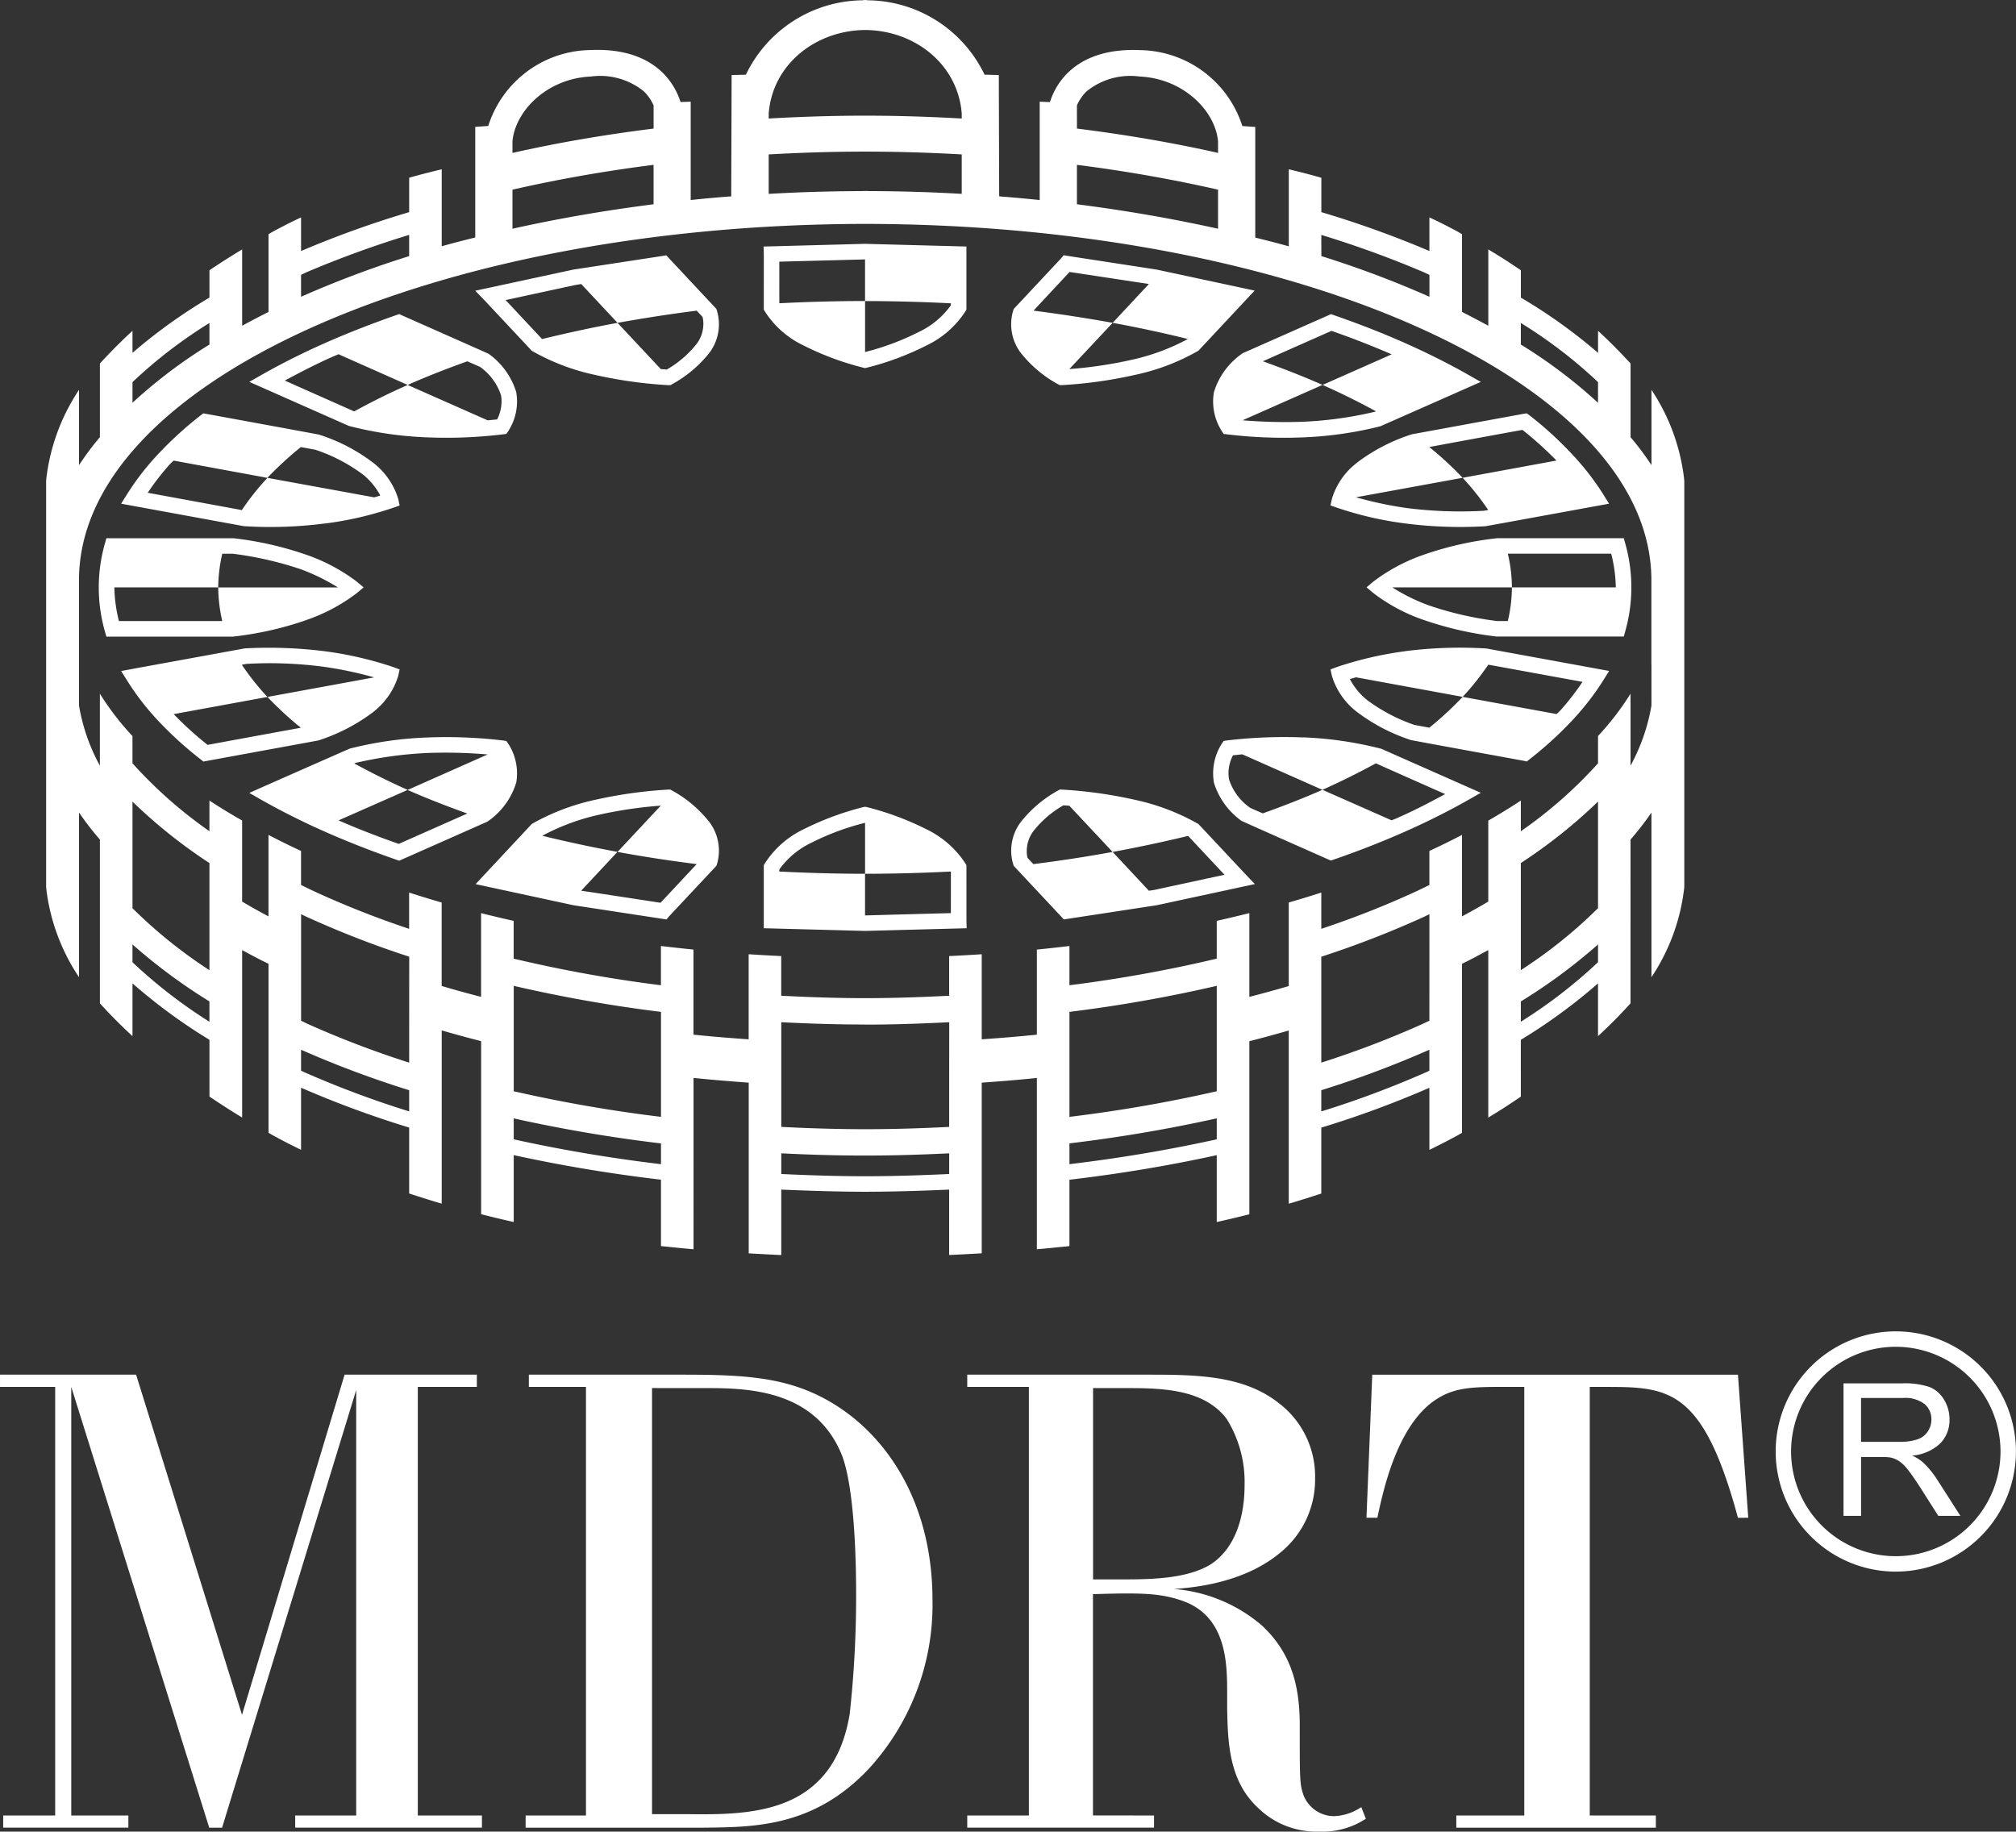 <svg id="Component_3_1" data-name="Component 3 – 1" xmlns="http://www.w3.org/2000/svg" xmlns:xlink="http://www.w3.org/1999/xlink" width="180.379" height="163.894" viewBox="0 0 180.379 163.894">
  <rect x="0" y="0" width="180.379" height="163.894" fill="#333333" stroke="none"/>
  <defs>
    <clipPath id="clip-path">
      <rect id="Rectangle_505" data-name="Rectangle 505" width="180.379" height="163.894" fill="#fff"/>
    </clipPath>
  </defs>
  <g id="Group_462" data-name="Group 462" transform="translate(-412.025 -271.106)">
    <g id="Group_461" data-name="Group 461" transform="translate(412.025 271.106)">
      <g id="Group_460" data-name="Group 460" clip-path="url(#clip-path)">
        <path id="Path_1674" data-name="Path 1674" d="M42.664,124.1H37.381v38.351h5.738v1.09H26.411v-1.09h5.458V124.385l-12,39.159H18.72L6.375,124.1v38.351h5.11v1.09H.284v-1.09H4.937V124.1H0v-1.094H12.176l9.476,30.437,9.18-30.437H42.664Zm4.364,38.351h5.4V124.1H47.317v-1.094h12.86c4.074,0,7.636,0,10.8.978,6.715,2.064,12.455,8.9,12.455,19.18A21.738,21.738,0,0,1,77.8,158.2c-4.935,5.293-10.276,5.293-14.871,5.342h-15.9Zm11.311-38.247v38.129h3.272c5.629.063,12.918,0,14.413-8.952A97.364,97.364,0,0,0,76.6,142.65c0-3.334-.172-9.531-1.262-12.412-2.41-6.031-8.728-6.031-12.346-6.031Zm44.915,38.247v1.09H86.542v-1.09h5.515V124.1H86.542v-1.094H102.45c4.421,0,8.727,0,11.941,2.524a8.233,8.233,0,0,1,3.274,6.774,8.4,8.4,0,0,1-3.156,6.661c-3.333,2.758-7.923,3.106-9.476,3.219a13.75,13.75,0,0,1,7.809,3.21c2.7,2.471,3.45,5.461,3.45,8.961,0,4.3,0,5.167.224,5.915a2.932,2.932,0,0,0,2.875,2.239,4.672,4.672,0,0,0,2.408-.807l.407,1.041a7.063,7.063,0,0,1-4.2,1.147,7.456,7.456,0,0,1-5.453-2.128c-2.589-2.415-2.7-5.795-2.756-8.961v-1.254c0-2.649,0-6.954-4.08-8.332-2-.691-3.843-.691-7.926-.569v19.8ZM97.8,124.208v17.117h2.476c2.47,0,5.911,0,8.1-1.379,2.233-1.492,2.98-4.366,2.98-7.058a10.684,10.684,0,0,0-1.6-5.923c-2.126-2.811-6.143-2.758-9.471-2.758ZM155.5,135.813c-3.1-11.479-6.138-11.71-11.709-11.71h-1.551v38.351h5.914v1.09H130.3v-1.09h6.083V124.1h-1.489c-3.327,0-4.938,0-6.834,1.43-3.155,2.473-4.307,7.871-4.822,10.28h-.976l.518-12.8H155.5l.922,12.8ZM27.367,55.494a15.992,15.992,0,0,0,4.531-2.4l.636-.535-.636-.532a16.273,16.273,0,0,0-4.531-2.4,30.354,30.354,0,0,0-6.46-1.464H9.519l-.147.515a14.4,14.4,0,0,0,0,7.779l.147.508H20.838a29.993,29.993,0,0,0,6.53-1.467m-7.484-5.949h.954a31.2,31.2,0,0,1,6.048,1.378,18.092,18.092,0,0,1,3.347,1.636H19.521a14.32,14.32,0,0,1,.363-3.013M10.64,55.572a13.2,13.2,0,0,1-.409-2.995v-.019h9.29a14.326,14.326,0,0,0,.363,3.014Zm84.013-21.2.167.089h.193a39.913,39.913,0,0,0,6.55-.918,19.4,19.4,0,0,0,5.577-2.114l.084-.045,5.032-5.381L103.5,24.124l-8.335-1.282-.228.275-4.224,4.517-.053.137a4.236,4.236,0,0,0,.637,3.76,10.976,10.976,0,0,0,3.354,2.845M95.7,24.336l7.095,1.076-3.241,3.475q3.488.643,6.727,1.446a19.185,19.185,0,0,1-5.03,1.863,38.489,38.489,0,0,1-5.575.829l3.878-4.138q-3.527-.635-7.081-1.091c.959-1.031,2.9-3.112,3.228-3.46m11.524,49.393-.084-.044a19.921,19.921,0,0,0-5.577-2.114,40.189,40.189,0,0,0-6.556-.918h-.188l-.167.091A10.94,10.94,0,0,0,91.3,73.6a4.236,4.236,0,0,0-.637,3.76l.047.127,4.476,4.784L103.5,81l8.775-1.892-.855-.9Zm-3.978,5.907s-.176.024-.451.068L99.549,76.23c-2.347.433-4.71.79-7.085,1.091-.28-.29-.48-.506-.524-.559a2.1,2.1,0,0,1-.073-.621A2.977,2.977,0,0,1,92.44,74.4a9.156,9.156,0,0,1,2.707-2.338c.1.009.294.017.529.036l3.873,4.136c2.33-.429,4.568-.91,6.731-1.431a.2.2,0,0,1,.061.035c.111.112,2.179,2.329,3.223,3.438-1.678.355-6.319,1.363-6.319,1.363M47.579,31.387l.076.045a19.625,19.625,0,0,0,5.581,2.114,40.091,40.091,0,0,0,6.552.918h.192l.162-.089A10.89,10.89,0,0,0,63.5,31.53a4.247,4.247,0,0,0,.637-3.76l-.048-.137-4.475-4.784-.346.055-7.965,1.219-8.781,1.892.858.89Zm3.976-5.9s.166-.019.449-.073l3.247,3.475q3.509-.635,7.084-1.091c.279.3.482.515.523.559a2.362,2.362,0,0,1,.073.623,3,3,0,0,1-.563,1.742,9.335,9.335,0,0,1-2.72,2.349c-.091-.02-.287-.028-.522-.044l-3.875-4.138c-2.333.429-4.571.92-6.735,1.446a.256.256,0,0,1-.061-.046L45.24,26.851c1.672-.364,6.316-1.367,6.316-1.367m93.73,22.674h-11.32a29.815,29.815,0,0,0-6.537,1.464,16.172,16.172,0,0,0-4.526,2.4l-.637.532.637.535a15.894,15.894,0,0,0,4.526,2.4,30.793,30.793,0,0,0,6.464,1.467h11.394l.14-.508a14.406,14.406,0,0,0,0-7.779Zm-10.011,4.4a13.224,13.224,0,0,1-.366,3.014h-.943a30.363,30.363,0,0,1-6.053-1.377,16.392,16.392,0,0,1-3.338-1.637h10.7a13.218,13.218,0,0,0-.366-3.013h9.25a13.17,13.17,0,0,1,.413,3.013Zm15.4-9.772a18.116,18.116,0,0,0-2.912-7.9v6.739a25,25,0,0,0-1.872-2.506V32.523c-.911-.992-1.877-1.971-2.909-2.924v1.974a47.764,47.764,0,0,0-6.906-4.943V24.183c-.933-.639-1.9-1.259-2.913-1.864v6.828c-.766-.417-1.545-.825-2.352-1.234V20.958c-.129-.074-.253-.152-.374-.223-.838-.452-1.68-.882-2.543-1.281v3.007a91.139,91.139,0,0,0-9.67-3.479V15.905c-.96-.275-1.928-.522-2.912-.756v6.894c-.982-.279-2-.535-3-.785v-9.9l-1.156-.079a9.757,9.757,0,0,0-9.1-6.793c-2.78-.128-4.948.541-6.456,1.971a6.354,6.354,0,0,0-1.658,2.678L93.025,9.1V17.9c-1.2-.125-2.405-.239-3.625-.328L89.366,6.713l-1.274-.03A11.71,11.71,0,0,0,77.563.025V0c-.045,0-.1.008-.146.008S77.309,0,77.261,0V.025A11.714,11.714,0,0,0,66.737,6.684l-1.277.03-.035,10.856c-1.219.089-2.424.2-3.627.328V9.1l-.909.028a6.407,6.407,0,0,0-1.659-2.678c-1.5-1.43-3.675-2.1-6.453-1.971a9.73,9.73,0,0,0-9.092,6.793l-1.164.079v9.9c-1.011.249-2.02.506-3,.785V15.149c-.984.235-1.956.481-2.912.756v3.077a89.928,89.928,0,0,0-9.673,3.479V19.455c-.866.4-1.7.829-2.536,1.281-.133.07-.253.148-.376.223v6.955c-.815.409-1.6.817-2.359,1.234V22.318q-1.507.907-2.925,1.864V26.63a47.91,47.91,0,0,0-6.887,4.943V29.6c-1.035.952-2,1.931-2.915,2.924v6.592a25.594,25.594,0,0,0-1.869,2.506V34.882a18.134,18.134,0,0,0-2.92,7.9c-.008.079-.013.161-.023.249V79.351c.01.079.015.167.023.256a18.031,18.031,0,0,0,2.92,7.834V72.71a27.351,27.351,0,0,0,1.869,2.415V89.781q1.366,1.505,2.915,2.934V87.994a49.325,49.325,0,0,0,6.887,5.049v5.079c.947.639,1.92,1.269,2.925,1.874V85.014c.76.417,1.546.836,2.359,1.227v15.125c.122.062.243.143.376.213.833.456,1.67.89,2.536,1.306V97.33a90.416,90.416,0,0,0,9.673,3.565v5.9c.956.311,1.928.623,2.912.907v-15.5c1.165.336,2.333.658,3.527.959v15.489c.962.24,1.93.481,2.915.693v-5.983c4.222.925,8.627,1.663,13.176,2.2V111.5c.967.1,1.943.2,2.913.285V96.456q2.444.243,4.938.42v15.276c.97.052,1.942.107,2.912.151v-5.857c2.476.106,4.966.186,7.484.193h.056c2.516-.007,5.008-.081,7.481-.193V112.3c.977-.043,1.945-.1,2.914-.151V96.876c1.662-.116,3.308-.248,4.934-.42v15.331c.972-.089,1.949-.186,2.915-.285v-5.938c4.548-.535,8.954-1.273,13.18-2.2v5.983c.979-.212,1.952-.453,2.918-.693V93.167c1.189-.3,2.365-.623,3.525-.959v15.5c.984-.284,1.952-.6,2.912-.907v-5.9a89.683,89.683,0,0,0,9.67-3.565v5.555c.864-.417,1.7-.851,2.543-1.306.121-.07.245-.151.374-.213V86.241c.807-.391,1.586-.81,2.352-1.227V100c1.014-.605,1.98-1.235,2.913-1.874V93.043a49.141,49.141,0,0,0,6.906-5.049v4.722c1.033-.953,2-1.931,2.909-2.934V75.125a26.33,26.33,0,0,0,1.872-2.415V87.441a18.036,18.036,0,0,0,2.912-7.834c.016-.089.016-.177.027-.256V43.036c-.011-.089-.011-.17-.027-.249M136.074,28.9a42.424,42.424,0,0,1,6.906,5.292v1.849a44.892,44.892,0,0,0-6.906-5.21Zm-17.853-7.879a91.605,91.605,0,0,1,8.975,3.256c.242.095.464.212.7.32v1.957a90.576,90.576,0,0,0-9.67-3.637ZM96.356,9.433a3.938,3.938,0,0,1,.871-1.265,6.205,6.205,0,0,1,4.72-1.322c3.994.178,6.8,3.131,7.036,5.806v1.031c-4.056-.916-8.285-1.637-12.626-2.178Zm0,5.318c4.348.55,8.581,1.3,12.626,2.221v3.495c-4.053-.9-8.279-1.633-12.626-2.189ZM68.778,10.164c.323-4.35,4.132-7.436,8.639-7.481,4.507.044,8.3,3.131,8.632,7.481v.442c-2.852-.162-5.749-.256-8.632-.256s-5.784.094-8.639.256Zm0,3.653c2.855-.159,5.75-.251,8.639-.251s5.78.092,8.632.251v3.53q-4.14-.239-8.379-.248v-.009h-.506V17.1q-4.247.01-8.386.248ZM45.851,12.652c.233-2.675,3.039-5.628,7.026-5.806A6.208,6.208,0,0,1,57.6,8.168a4.056,4.056,0,0,1,.879,1.265v2.073c-4.349.541-8.577,1.262-12.626,2.178Zm0,4.32c4.041-.925,8.27-1.671,12.626-2.221v3.527c-4.356.556-8.577,1.284-12.626,2.189ZM26.935,24.594c.231-.108.456-.225.692-.32a92.243,92.243,0,0,1,8.981-3.256v1.9a90.985,90.985,0,0,0-9.673,3.637Zm-15.083,9.6A42.62,42.62,0,0,1,18.739,28.9v1.931a44.779,44.779,0,0,0-6.887,5.21Zm6.887,57.234A44.734,44.734,0,0,1,11.851,86.1V84.508a50.017,50.017,0,0,0,6.887,5.1Zm0-4.615a43.141,43.141,0,0,1-6.887-5.546V71.728a46.272,46.272,0,0,0,6.887,5.5Zm17.87,12.635a87.65,87.65,0,0,1-9.255-3.451,3.65,3.65,0,0,1-.418-.2V93.931a90.657,90.657,0,0,0,9.673,3.622Zm0-4.363a86.051,86.051,0,0,1-9.07-3.461c-.2-.089-.4-.2-.6-.285V81.8c.167.08.331.169.5.241a86.171,86.171,0,0,0,9.174,3.564Zm22.531,9.086c-4.549-.543-8.954-1.291-13.176-2.224v-1.874c4.227.94,8.63,1.7,13.176,2.241Zm0-4.235a128.964,128.964,0,0,1-13.176-2.291V88.214a127.556,127.556,0,0,0,13.176,2.33Zm25.784,5.114c-2.484.115-4.98.2-7.506.2s-5.03-.084-7.515-.2V103.2c2.482.125,4.977.2,7.5.2h.032c2.52,0,5.014-.078,7.493-.2Zm0-4.215c-2.484.126-4.98.206-7.506.206s-5.03-.08-7.515-.206V91.468c2.482.127,4.969.207,7.5.207v.008c2.529,0,5.033-.088,7.526-.215Zm23.943,1.111c-4.226.933-8.632,1.681-13.18,2.224V102.31c4.542-.545,8.954-1.3,13.18-2.241Zm0-4.3a128.932,128.932,0,0,1-13.18,2.291V90.543a127.923,127.923,0,0,0,13.18-2.33ZM127.891,95.8a3.1,3.1,0,0,1-.421.2,87.188,87.188,0,0,1-9.25,3.451V97.552a90.664,90.664,0,0,0,9.67-3.622Zm0-4.463c-.2.089-.4.186-.607.285a85.4,85.4,0,0,1-9.064,3.461V85.608a86.983,86.983,0,0,0,9.174-3.564c.165-.073.326-.162.5-.241ZM142.98,86.1a44.718,44.718,0,0,1-6.906,5.325V89.61a49.669,49.669,0,0,0,6.906-5.1Zm0-4.837a42.726,42.726,0,0,1-6.906,5.546V77.224a46.372,46.372,0,0,0,6.906-5.5Zm4.781-18.131a17.3,17.3,0,0,1-1.872,5.38V62.072a24.834,24.834,0,0,1-2.909,3.787V68.3a39.765,39.765,0,0,1-6.906,6.08V71.634c-.917.611-1.9,1.208-2.913,1.795v7.244c-.755.456-1.545.89-2.352,1.327V74.708q-1.4.734-2.918,1.433V79.19c-.491.24-.979.481-1.488.712a82.621,82.621,0,0,1-8.182,3.209V79.867c-.96.31-1.928.606-2.912.89v7.477c-1.157.337-2.328.658-3.525.967V81.706c-.966.24-1.933.472-2.918.692V85.78a123.922,123.922,0,0,1-13.18,2.38V84.65c-.966.113-1.942.223-2.915.319v7.613c-1.623.168-3.267.3-4.934.418V85.387c-.969.063-1.937.117-2.914.162V89.1c-2.487.124-5,.216-7.526.216s-5.013-.091-7.5-.216V85.549c-.971-.044-1.947-.1-2.912-.162V93c-1.668-.117-3.312-.249-4.938-.418V84.969c-.979-.1-1.946-.207-2.913-.319v3.51a123.82,123.82,0,0,1-13.176-2.38V82.4c-.986-.22-1.953-.452-2.915-.692V89.2c-1.2-.309-2.372-.63-3.527-.976V80.757q-1.477-.426-2.912-.89v3.244A82.672,82.672,0,0,1,28.421,79.9c-.506-.231-1-.472-1.487-.712V76.141c-1.008-.464-1.982-.944-2.912-1.433V82c-.813-.437-1.6-.871-2.359-1.327V73.419q-1.526-.866-2.925-1.785v2.744a40.043,40.043,0,0,1-6.887-6.08V65.86a24.266,24.266,0,0,1-2.915-3.787v6.438a17.124,17.124,0,0,1-1.869-5.38V51.919c0-17.552,31.443-31.831,70.349-31.885,38.9.054,70.339,14.333,70.339,31.885v7.54h.005ZM108.617,35.069a4.926,4.926,0,0,0,.7,3.506l.173.255.3.035a42.312,42.312,0,0,0,6.839.27,33.69,33.69,0,0,0,6.861-.988c.1-.035,7.734-3.414,7.734-3.414l1.268-.561-1.206-.684c-1.727-.979-3.617-1.921-5.617-2.811s-4.132-1.715-6.332-2.481l-.259-.089-.245.116L111.2,31.6a6.5,6.5,0,0,0-2.578,3.468m10.515-5.461c1.863.65,3.664,1.353,5.379,2.1l-6.184,2.738c1.71.756,3.291,1.548,4.779,2.359a.41.41,0,0,0-.075.035,34.28,34.28,0,0,1-6.461.9,46.176,46.176,0,0,1-5.4-.132l7.157-3.166c-1.715-.758-3.508-1.456-5.339-2.114,1.961-.874,5.777-2.56,6.144-2.724m6.588,28.668a32.493,32.493,0,0,0-6.111,1.415l-.569.212.129.589a6.386,6.386,0,0,0,2.252,3.228,16.5,16.5,0,0,0,4.819,2.508c.086.026,10.064,1.849,10.064,1.849l.3.063.253-.2a33.438,33.438,0,0,0,3.749-3.406,24.045,24.045,0,0,0,2.82-3.622l.542-.871-10.978-2.008a38.53,38.53,0,0,0-7.268.239m15.865,2.746a22.617,22.617,0,0,1-1.987,2.561c-.106.109-.224.216-.335.32l-8.4-1.537a31.449,31.449,0,0,1-2.983,2.757c-.787-.15-1.308-.239-1.308-.239a15.479,15.479,0,0,1-4.258-2.234,5.984,5.984,0,0,1-1.543-1.873c.154-.045.348-.109.55-.162l9.541,1.75a23.765,23.765,0,0,0,2.292-2.88c1.343.24,6.235,1.138,8.424,1.537M116.63,65.987a43.591,43.591,0,0,0-6.839.266l-.3.044-.173.249a4.914,4.914,0,0,0-.7,3.5,6.583,6.583,0,0,0,2.457,3.4c.118.071,7.758,3.451,7.758,3.451l.245.107.259-.089c2.209-.766,4.342-1.6,6.332-2.481s3.89-1.832,5.617-2.807l1.206-.688-8.9-3.937a33.15,33.15,0,0,0-6.963-1.022m8.479,7.181c-.2.082-.4.162-.6.241l-6.184-2.729c-1.715.756-3.508,1.45-5.339,2.109-.663-.285-1.114-.491-1.149-.511a4.991,4.991,0,0,1-1.863-2.506,3.329,3.329,0,0,1-.057-.587,3.518,3.518,0,0,1,.4-1.591c.2-.025.485-.052.838-.089l7.165,3.176c1.716-.766,3.291-1.557,4.779-2.365h.022c0,.007,4.023,1.795,6.186,2.748-1.343.719-2.7,1.441-4.207,2.1M46.184,70.051a4.875,4.875,0,0,0-.707-3.5l-.171-.249-.3-.044a43.323,43.323,0,0,0-6.827-.266,32.8,32.8,0,0,0-6.877.992c-.092.03-7.737,3.406-7.737,3.406l-1.262.561,1.206.688c1.733.975,3.626,1.927,5.62,2.807s4.127,1.715,6.331,2.481l.258.089L43.6,73.525a6.537,6.537,0,0,0,2.581-3.475M35.675,75.509c-1.869-.65-3.669-1.354-5.388-2.1l6.189-2.729c-1.71-.756-3.287-1.557-4.777-2.365a.384.384,0,0,0,.067-.038,35.433,35.433,0,0,1,6.463-.9,44.736,44.736,0,0,1,5.4.132l-7.157,3.176c1.709.756,3.5,1.45,5.337,2.109-1.961.87-5.775,2.56-6.138,2.72m-6.6-28.668a30.957,30.957,0,0,0,6.118-1.414l.566-.2-.124-.588A6.477,6.477,0,0,0,33.38,41.4a16.028,16.028,0,0,0-4.825-2.506c-.079-.03-10.058-1.853-10.058-1.853l-.307-.051-.245.183A32.859,32.859,0,0,0,14.19,40.59,23.5,23.5,0,0,0,11.382,44.2l-.547.871,10.98,2.01a37.768,37.768,0,0,0,7.256-.242M13.217,44.094a22.338,22.338,0,0,1,1.987-2.56c.1-.109.228-.213.334-.319l8.388,1.544v-.007a31.843,31.843,0,0,1,2.988-2.747c.788.141,1.308.24,1.308.24a14.986,14.986,0,0,1,4.258,2.222,6.048,6.048,0,0,1,1.544,1.873c-.162.055-.348.109-.55.162l-9.547-1.743a22.718,22.718,0,0,0-2.289,2.884c-1.349-.251-6.232-1.149-8.421-1.548M33.38,63.719a6.466,6.466,0,0,0,2.25-3.237l.124-.58-.566-.212a32.494,32.494,0,0,0-6.118-1.415,40.2,40.2,0,0,0-7.179-.256c-.077.017-10.053,1.838-10.053,1.838l-1,.188.547.871a23.4,23.4,0,0,0,2.808,3.622,32.858,32.858,0,0,0,3.755,3.406l.245.2,10.286-1.886a16.547,16.547,0,0,0,4.9-2.534m-14.8,2.933A30.958,30.958,0,0,1,15.538,63.9l8.388-1.537a23.455,23.455,0,0,1-2.289-2.88c.256-.051.425-.079.425-.079a36.672,36.672,0,0,1,6.822.249,33.815,33.815,0,0,1,4.59.96l-9.547,1.75a31.925,31.925,0,0,0,2.988,2.757c-2.294.418-7.13,1.307-8.331,1.529M38.179,39.134a42.054,42.054,0,0,0,6.827-.27l.3-.035.171-.255a4.887,4.887,0,0,0,.707-3.506,6.594,6.594,0,0,0-2.46-3.406c-.121-.062-7.753-3.441-7.753-3.441l-.254-.116-.258.089c-2.2.766-4.334,1.6-6.331,2.481s-3.887,1.832-5.62,2.811l-1.2.684,8.9,3.94a32.668,32.668,0,0,0,6.968,1.023m-8.49-7.185c.2-.08.4-.162.6-.251l6.189,2.748c1.709-.758,3.5-1.456,5.337-2.114.664.291,1.114.487,1.149.507a5.049,5.049,0,0,1,1.859,2.507,2.772,2.772,0,0,1,.055.586,3.65,3.65,0,0,1-.394,1.6c-.2.018-.493.044-.849.081l-7.157-3.166c-1.71.756-3.292,1.548-4.78,2.364l-.023-.005-6.194-2.751c1.351-.719,2.713-1.439,4.21-2.1M86.469,77.42l-.081-.143A8.616,8.616,0,0,0,82.882,74.2a25.834,25.834,0,0,0-5.324-1.981l-.161-.029-.155.029A26.1,26.1,0,0,0,71.908,74.2a8.442,8.442,0,0,0-3.488,3.077l-.082.143v5.638L77.4,83.3l9.088-.241-.016-.674Zm-1.393,4.287c-1.12.025-7.679.206-7.679.206V78.185c-2.6,0-5.146-.073-7.671-.2V77.8a7.481,7.481,0,0,1,2.834-2.373A22.964,22.964,0,0,1,77.4,73.624v4.561c2.6,0,5.163-.073,7.679-.2ZM60.142,70.744l-.162-.091h-.192a40.34,40.34,0,0,0-6.552.918,20.1,20.1,0,0,0-5.581,2.114l-.076.044-5.026,5.382L51.305,81l8.328,1.273L59.858,82l4.232-4.517.051-.127a4.268,4.268,0,0,0-.647-3.766,10.874,10.874,0,0,0-3.353-2.847M59.1,80.781C58.566,80.7,53.534,79.926,52,79.7l3.247-3.475c-2.333-.429-4.564-.91-6.729-1.44a19.7,19.7,0,0,1,5.023-1.869,38.415,38.415,0,0,1,5.581-.827L55.252,76.23c2.339.433,4.7.79,7.084,1.091-.962,1.023-2.91,3.112-3.237,3.46M121.422,41.4a6.361,6.361,0,0,0-2.252,3.235l-.129.588.569.2a30.953,30.953,0,0,0,6.111,1.414,38.378,38.378,0,0,0,7.193.251c.075-.009,10.042-1.832,10.042-1.832l1.011-.187-.542-.871a23.748,23.748,0,0,0-2.82-3.611,31.993,31.993,0,0,0-3.749-3.417l-.253-.183-.3.044-9.978,1.829a16.273,16.273,0,0,0-4.905,2.536m14.8-2.929a33.026,33.026,0,0,1,3.044,2.743l-8.4,1.544a22.565,22.565,0,0,1,2.292,2.884c-.264.044-.426.069-.426.069a38.1,38.1,0,0,1-6.817-.24,34.758,34.758,0,0,1-4.59-.97l9.541-1.743a29.9,29.9,0,0,0-2.983-2.753c2.29-.428,7.125-1.318,8.334-1.533M68.338,27.7l.082.143a8.339,8.339,0,0,0,3.491,3.076A25.412,25.412,0,0,0,77.242,32.9l.155.039.161-.039a25.209,25.209,0,0,0,5.324-1.981,8.489,8.489,0,0,0,3.506-3.076l.081-.143V22.059L77.4,21.818l-8.407.225-.674.016.022.687Zm1.389-4.287c1.114-.025,7.671-.2,7.671-.2v3.727c2.6,0,5.163.077,7.679.2v.178a7.436,7.436,0,0,1-2.843,2.374A23.26,23.26,0,0,1,77.4,31.5V26.935c-2.6,0-5.146.077-7.671.2Z" transform="translate(0.001)" fill="#fff"/>
        <path id="Path_1675" data-name="Path 1675" d="M442.3,343.606v-11.86h5.258a7.01,7.01,0,0,1,2.411.319,2.634,2.634,0,0,1,1.316,1.129,3.362,3.362,0,0,1,.5,1.788,2.986,2.986,0,0,1-.819,2.128,4.137,4.137,0,0,1-2.524,1.1,4.089,4.089,0,0,1,.95.59,8.166,8.166,0,0,1,1.3,1.578l2.065,3.228h-1.974l-1.57-2.468q-.688-1.068-1.133-1.635a3.552,3.552,0,0,0-.8-.793,2.365,2.365,0,0,0-.718-.315,4.721,4.721,0,0,0-.873-.057h-1.818v5.268Zm1.57-6.627h3.37a5.057,5.057,0,0,0,1.683-.222,1.788,1.788,0,0,0,.922-.712,1.925,1.925,0,0,0,.318-1.064,1.768,1.768,0,0,0-.612-1.383,2.847,2.847,0,0,0-1.928-.542h-3.754Zm3.109,11.614a10.749,10.749,0,1,1,10.749-10.749,10.761,10.761,0,0,1-10.749,10.749m0-20.118a9.369,9.369,0,1,0,9.368,9.369,9.381,9.381,0,0,0-9.368-9.369" transform="translate(-277.354 -207.964)" fill="#fff"/>
      </g>
    </g>
  </g>
</svg>
